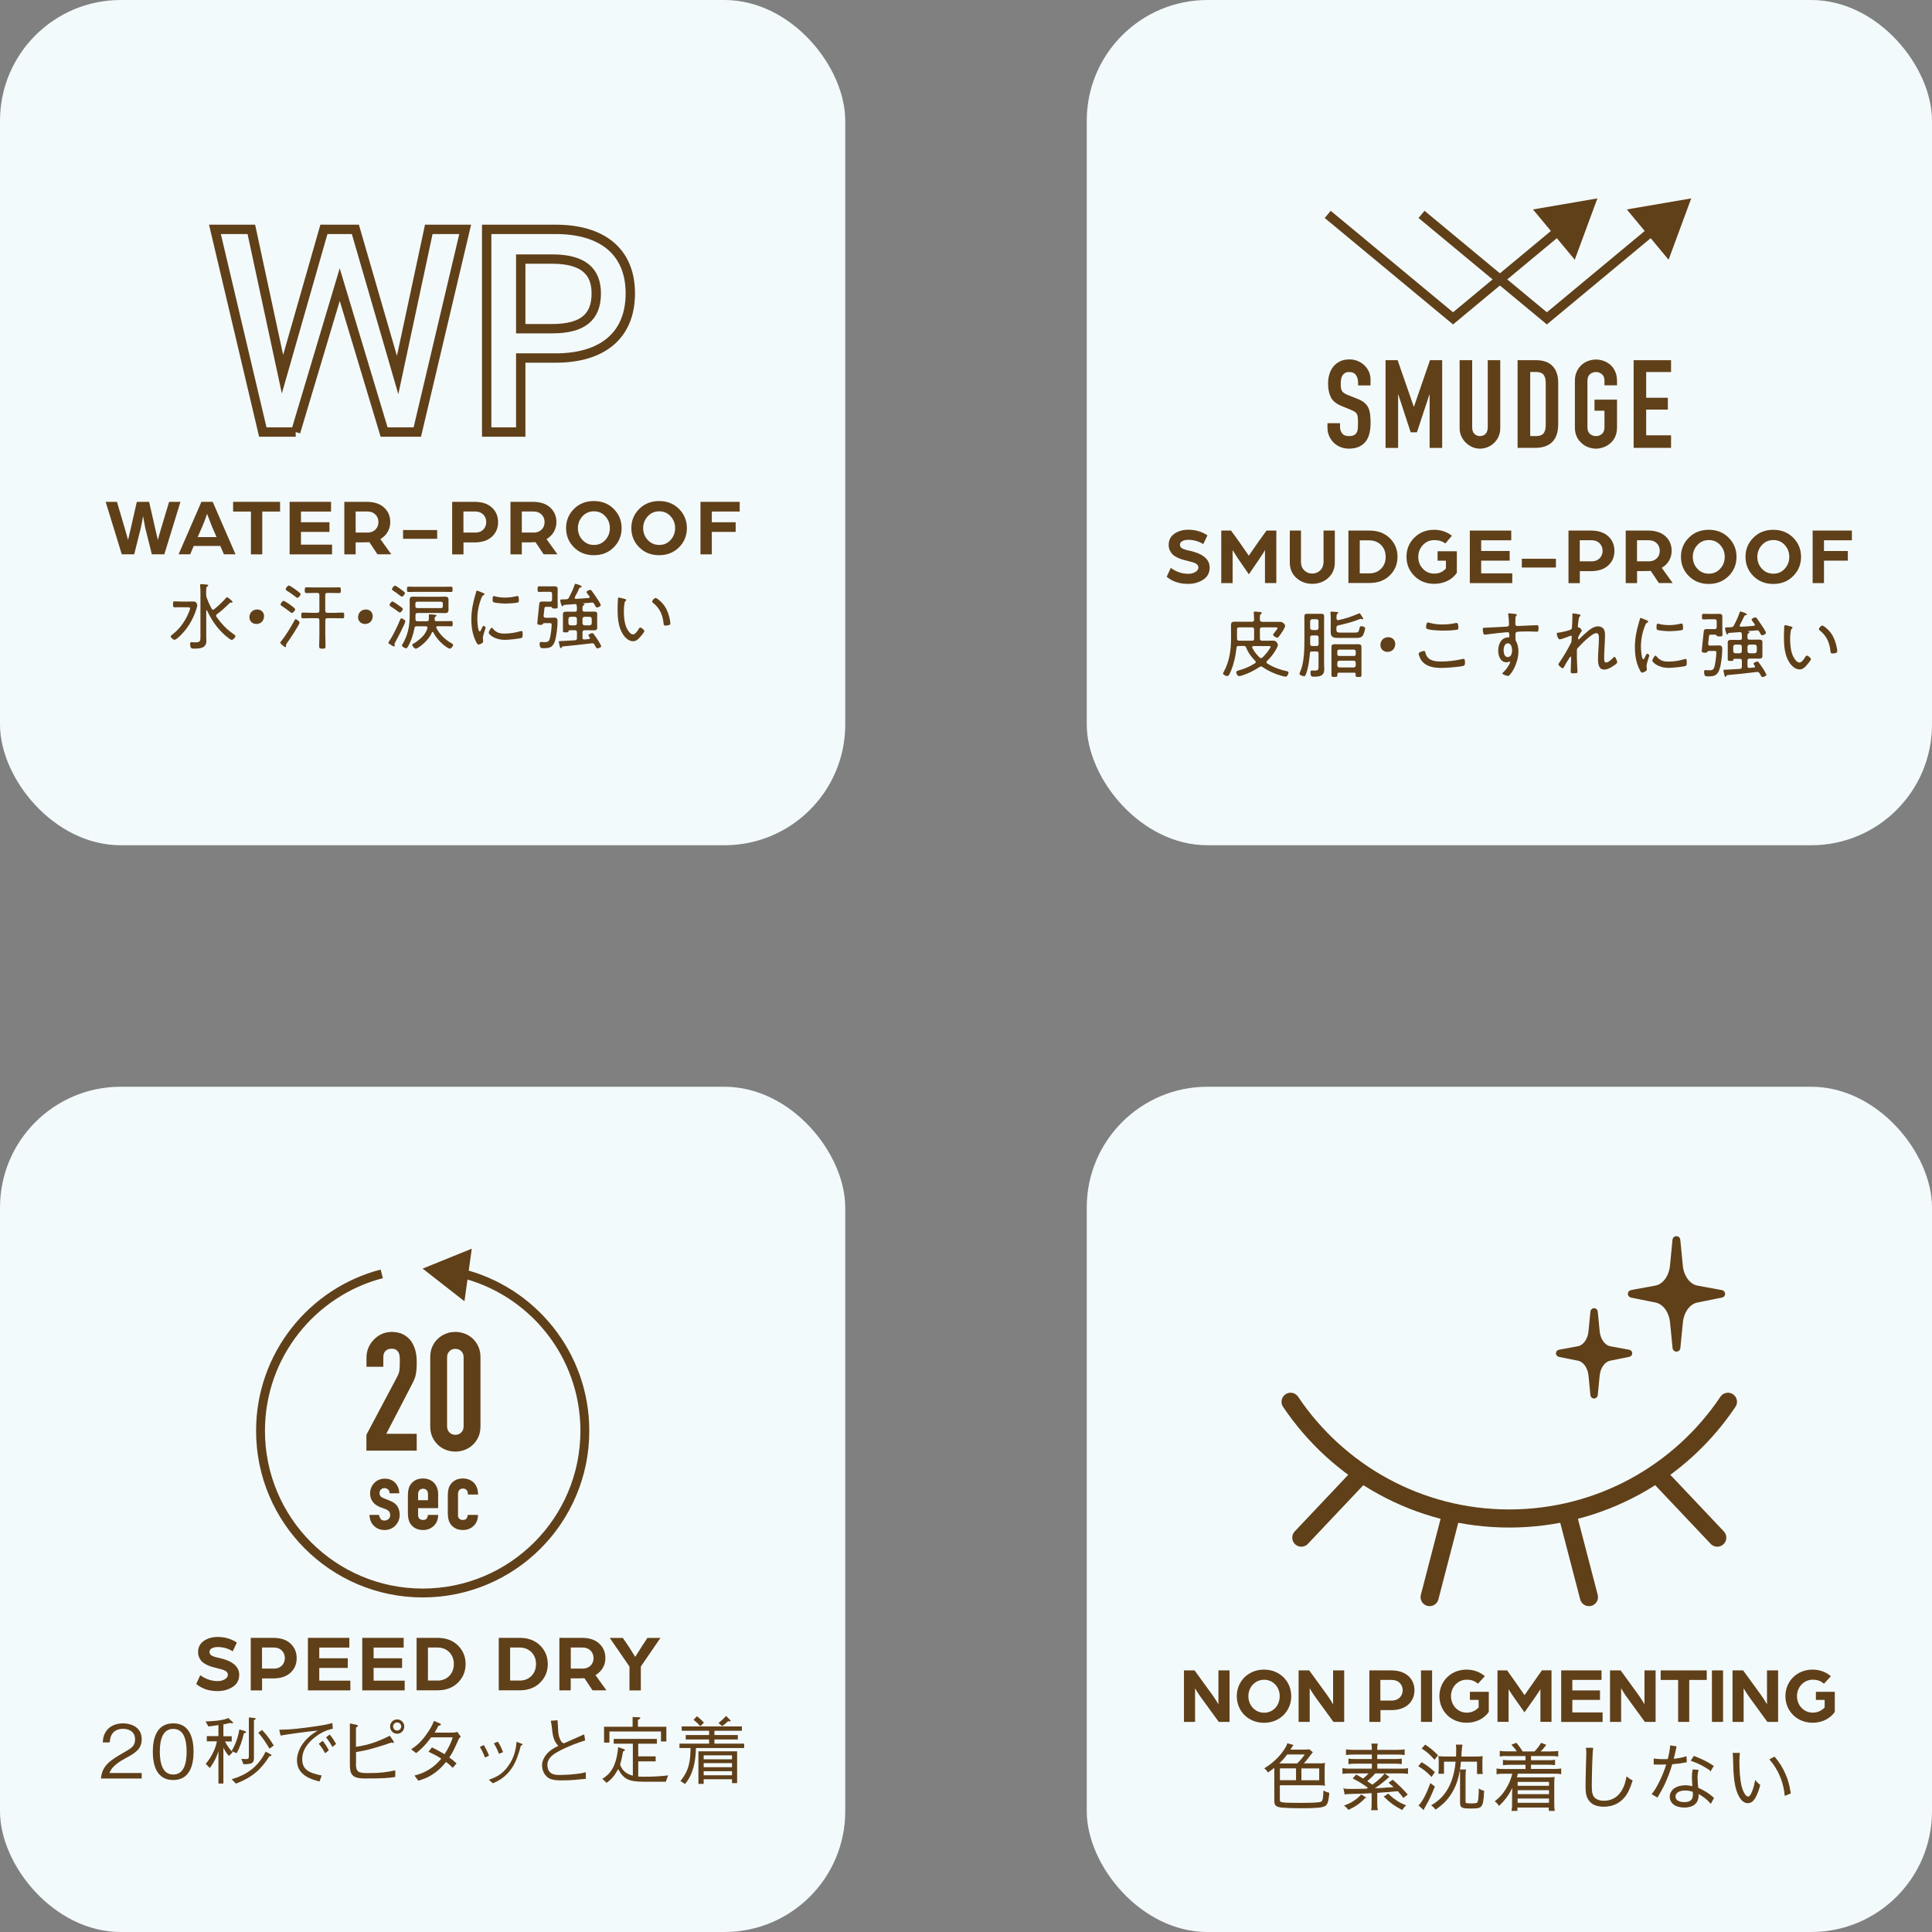 <?xml version="1.0" encoding="UTF-8"?><svg id="_レイヤー_2" xmlns="http://www.w3.org/2000/svg" viewBox="0 0 320 320"><rect x="0" y="0" width="320" height="320" fill="#808080" stroke="none"/><defs><style>.cls-1,.cls-2,.cls-3{fill:#604019;}.cls-1,.cls-4,.cls-5,.cls-6,.cls-3{stroke:#604019;}.cls-1,.cls-5,.cls-6,.cls-3{stroke-miterlimit:10;}.cls-7{fill:#f3fafc;}.cls-4{stroke-linecap:round;stroke-linejoin:round;stroke-width:3px;}.cls-4,.cls-5,.cls-6{fill:none;}.cls-5{stroke-width:1.47px;}.cls-6{stroke-width:1.55px;}.cls-3{stroke-width:.15px;}</style></defs><g id="_レイヤー_2-2"><rect class="cls-7" width="140" height="140" rx="20" ry="20"/><path class="cls-2" d="M17.48,83.12h1.89l1.38,4.67.46,1.64.39-1.64,1.06-4.67h2.04l1.06,4.67.39,1.64c.14-.55.29-1.1.46-1.65l1.4-4.66h1.88l-2.67,8.69h-2.07l-1.09-4.36-.37-1.97c-.11.75-.24,1.41-.37,1.97l-1.09,4.36h-2.06l-2.67-8.69Z"/><path class="cls-2" d="M33.37,83.12h1.86l3.78,8.69h-1.92l-.6-1.38h-4.4l-.59,1.38h-1.92l3.78-8.69ZM35.87,88.96l-.7-1.6-.87-2.25c-.3.9-.59,1.65-.86,2.25l-.7,1.6h3.13Z"/><path class="cls-2" d="M41.56,84.73h-2.95v-1.61h7.78v1.61h-2.95v7.09h-1.88v-7.09Z"/><path class="cls-2" d="M47.97,83.12h6.86v1.61h-4.98v1.77h4.72v1.6h-4.72v2.11h5.15v1.61h-7.03v-8.69Z"/><path class="cls-2" d="M57.03,83.12h3.72c1.23,0,2.19.32,2.87.95.68.63,1.02,1.43,1.02,2.41,0,.59-.15,1.13-.43,1.62-.29.49-.69.89-1.21,1.19l1.81,2.52h-2.29l-1.34-2.01c-.3.02-.72.03-1.26.03h-1.01v1.99h-1.88v-8.69ZM60.83,88.22c.57,0,1.01-.17,1.35-.5s.5-.75.5-1.25-.17-.92-.5-1.25c-.33-.33-.78-.5-1.34-.5h-1.93v3.49h1.92Z"/><path class="cls-2" d="M66.76,87.79h5.65v1.45h-5.65v-1.45Z"/><path class="cls-2" d="M74.89,83.12h3.72c1.23,0,2.19.32,2.87.95.68.63,1.02,1.43,1.02,2.41s-.34,1.78-1.02,2.41c-.68.63-1.64.95-2.88.95h-1.83v1.99h-1.88v-8.69ZM78.7,88.22c.57,0,1.01-.17,1.34-.5.33-.33.5-.75.5-1.25s-.17-.92-.5-1.25c-.33-.33-.77-.5-1.33-.5h-1.95v3.49h1.93Z"/><path class="cls-2" d="M84.55,83.12h3.72c1.23,0,2.19.32,2.87.95.68.63,1.02,1.43,1.02,2.41,0,.59-.15,1.13-.43,1.62-.29.49-.69.89-1.21,1.19l1.81,2.52h-2.29l-1.34-2.01c-.3.02-.72.03-1.26.03h-1.01v1.99h-1.88v-8.69ZM88.35,88.22c.57,0,1.01-.17,1.35-.5s.5-.75.5-1.25-.17-.92-.5-1.25c-.33-.33-.78-.5-1.34-.5h-1.93v3.49h1.92Z"/><path class="cls-2" d="M95.07,84.29c.87-.87,1.97-1.3,3.29-1.3s2.42.43,3.29,1.3,1.31,1.93,1.31,3.18-.44,2.33-1.31,3.19c-.87.87-1.97,1.3-3.29,1.3s-2.42-.43-3.29-1.3c-.87-.87-1.31-1.93-1.31-3.19s.44-2.31,1.31-3.18ZM96.48,89.44c.51.55,1.14.82,1.9.82s1.38-.27,1.88-.82c.5-.55.75-1.2.75-1.97s-.25-1.41-.75-1.96c-.5-.55-1.13-.82-1.88-.82s-1.39.27-1.9.82c-.5.55-.76,1.2-.76,1.96s.25,1.43.76,1.97Z"/><path class="cls-2" d="M105.88,84.29c.87-.87,1.97-1.3,3.29-1.3s2.42.43,3.29,1.3,1.31,1.93,1.31,3.18-.44,2.33-1.31,3.19-1.97,1.3-3.29,1.3-2.42-.43-3.29-1.3c-.87-.87-1.31-1.93-1.31-3.19s.44-2.31,1.31-3.18ZM107.29,89.44c.51.55,1.14.82,1.9.82s1.38-.27,1.88-.82c.5-.55.75-1.2.75-1.97s-.25-1.41-.75-1.96c-.5-.55-1.13-.82-1.88-.82s-1.39.27-1.9.82c-.5.55-.76,1.2-.76,1.96s.25,1.43.76,1.97Z"/><path class="cls-2" d="M116.03,83.12h6.49v1.61h-4.62v1.77h3.95v1.6h-3.95v3.72h-1.88v-8.69Z"/><path class="cls-6" d="M48.98,71.56h-5.45l-7.93-33.57h6.03l5.16,23.99,6.86-23.99h5.21l7,24.13,5.16-24.13h6.03l-7.93,33.57h-5.5l-7.35-24.42-7.3,24.42Z"/><path class="cls-6" d="M86.25,59.3v12.26h-5.64v-33.57h11.43c7.73,0,12.36,3.7,12.36,10.61s-4.57,10.7-12.36,10.7h-5.79ZM91.46,54.44c5.16,0,7.3-1.99,7.3-5.84,0-3.65-2.14-5.69-7.3-5.69h-5.21v11.53h5.21Z"/><path class="cls-2" d="M30.17,100.57c-.41,0-.83.02-1.25.02-.25,0-.26-.13-.26-.49s.01-.5.26-.5c.42,0,.84.04,1.25.04h.88c.35,0,.7-.01,1.04-.01.42,0,.58.42.58.61,0,.16-.07.41-.12.55-.38,1.25-.97,2.42-1.76,3.45-.28.37-1.45,1.73-1.9,1.73-.2,0-.61-.34-.61-.55,0-.14.22-.29.37-.41.96-.73,1.73-1.76,2.28-2.83.12-.23.56-1.18.56-1.4,0-.18-.18-.2-.37-.2h-.95ZM35.26,101c.08,0,.12-.02.19-.07.6-.48,1.5-1.31,1.99-1.9.04-.05.1-.12.16-.12.11,0,.92.62.92.78,0,.07-.06.13-.14.13-.04,0-.13-.02-.18-.02-.06,0-.11.04-.14.07-.7.67-1.34,1.3-2.13,1.86-.07.07-.14.14-.14.25,0,.07.04.12.07.19.22.31.47.64.71.92.76.89,1.21,1.29,2.15,1.97.1.06.28.17.28.29,0,.18-.37.64-.62.64-.2,0-.92-.6-1.1-.76-1.31-1.14-2.25-2.55-2.99-4.11-.01-.04-.04-.05-.07-.05-.05,0-.06.04-.06.08v4.09c0,.31.02.62.02.94,0,1.2-1.13,1.25-2.05,1.25-.32,0-.64.04-.64-.79,0-.17.05-.28.23-.28.16,0,.41.04.65.04.85,0,.83-.29.83-1.08v-7.32c0-.32-.02-.62-.05-.94,0-.04-.01-.11-.01-.14,0-.14.08-.17.2-.17.16,0,.8.06.97.08.07.01.18.04.18.13,0,.08-.06.11-.17.19-.16.11-.17.28-.17.8v.48c0,.23,0,.34.08.56.29.78.43,1.08.83,1.83.05.07.11.16.22.16Z"/><path class="cls-2" d="M43.73,102.08c0,.68-.47,1.27-1.27,1.27-.65,0-1.15-.46-1.15-1.1,0-.68.46-1.3,1.3-1.3.62,0,1.13.44,1.13,1.13Z"/><path class="cls-2" d="M47.51,106.55c-.05.08-.14.2-.14.31,0,.05.01.11.01.18s-.04.16-.13.16-.84-.61-.84-.76c0-.05.06-.12.1-.17.78-.94,1.71-2.47,2.29-3.55.04-.07.07-.16.17-.16.16,0,.65.37.65.56,0,.34-1.79,2.99-2.1,3.42ZM47.51,99.79c.29.19.59.4.85.6.22.17.53.41.53.54,0,.16-.34.59-.54.59-.12,0-.22-.1-.34-.19-.4-.31-.92-.7-1.34-.97-.08-.05-.2-.11-.2-.22,0-.19.32-.62.5-.62.08,0,.3.12.54.28ZM49.24,99.01c-.11,0-.23-.12-.32-.19-.42-.34-.92-.67-1.38-.97-.08-.05-.22-.13-.22-.25,0-.18.32-.62.53-.62.16,0,.9.53,1.07.65.17.12.88.6.88.78,0,.13-.31.61-.55.61ZM53.88,101.16c0,.23.1.34.34.34h1.15c.46,0,.9-.04,1.36-.04.28,0,.28.14.28.48s0,.47-.28.47c-.46,0-.9-.02-1.36-.02h-1.15c-.24,0-.34.1-.34.34v2.52c0,.59.04,1.16.04,1.75,0,.4-.1.44-.53.44s-.53-.05-.53-.44c0-.59.04-1.16.04-1.75v-2.52c0-.24-.1-.34-.34-.34h-1.02c-.46,0-.91.02-1.37.02-.26,0-.26-.14-.26-.47s0-.48.26-.48c.46,0,.91.04,1.37.04h1.02c.24,0,.34-.11.34-.34v-2.61c0-.24-.1-.34-.34-.34h-.43c-.46,0-.91.02-1.37.02-.28,0-.28-.14-.28-.47s0-.48.28-.48c.46,0,.91.02,1.37.02h2.69c.46,0,.91-.02,1.37-.02.26,0,.26.13.26.48s0,.47-.28.47c-.46,0-.9-.02-1.36-.02h-.6c-.24,0-.34.1-.34.34v2.61Z"/><path class="cls-2" d="M61.73,102.08c0,.68-.47,1.27-1.27,1.27-.65,0-1.15-.46-1.15-1.1,0-.68.46-1.3,1.3-1.3.62,0,1.13.44,1.13,1.13Z"/><path class="cls-2" d="M65.46,106.38c-.05.08-.12.22-.12.31,0,.07.04.17.04.25s-.05.14-.13.14c-.11,0-.55-.3-.66-.37-.1-.05-.26-.14-.26-.26,0-.08.13-.25.19-.34.59-.86,1.34-2.45,1.74-3.43.07-.18.1-.26.23-.26.11,0,.65.26.65.49,0,.32-1.42,3.01-1.67,3.47ZM66.24,101.45c-.12,0-.26-.13-.36-.2-.37-.29-.76-.54-1.14-.79-.14-.1-.22-.14-.22-.26,0-.17.3-.58.48-.58.13,0,.6.34.73.43.08.06.17.12.26.18.36.24.73.49.73.65,0,.14-.3.58-.49.58ZM66.57,98.83c-.07,0-.24-.12-.47-.3-.2-.16-.6-.46-.82-.59-.25-.16-.36-.24-.36-.34,0-.17.31-.6.5-.6.16,0,.88.53,1.1.7.29.2.55.4.55.53,0,.18-.32.6-.52.6ZM70.79,103.95c0-.17-.12-.22-.26-.22h-1.5c-.24,0-.34.07-.38.31-.17.97-.54,2.09-1.02,2.94-.13.23-.22.4-.36.4-.2,0-.7-.28-.7-.47,0-.06.06-.16.1-.22.37-.59.73-1.48.9-2.16.23-.89.29-1.82.29-2.73v-1.5c0-.31-.01-.62-.01-.94,0-.46.23-.54.64-.54.29,0,.59.02.88.02h3.41c.29,0,.58-.02.86-.02.41,0,.65.08.65.54,0,.22-.01.44-.01.67v.31c0,.22.01.43.01.65,0,.47-.22.56-.65.56-.29,0-.58-.02-.86-.02h-3.62c-.23,0-.34.1-.34.34v.71c0,.23.1.32.31.32h1.55c.23,0,.32-.08.35-.31v-.59c0-.18.01-.25.17-.25s.65.05.82.07c.08.01.28.02.28.14,0,.08-.11.14-.17.18-.1.05-.11.1-.13.19,0,.08,0,.17-.01.25.01.23.1.31.31.31h1.07c.46,0,.9-.02,1.36-.02.24,0,.25.1.25.43s-.01.44-.25.44c-.46,0-.9-.02-1.36-.02h-.88c-.12,0-.23.04-.23.18,0,.04.01.07.02.11.54,1.09,1.49,1.96,2.53,2.55.13.08.24.13.24.26,0,.2-.32.62-.55.62-.28,0-1.92-1.07-2.72-2.69-.02-.05-.07-.08-.13-.08s-.1.05-.12.1c-.54,1.36-2.29,2.67-2.67,2.67-.19,0-.58-.43-.58-.64,0-.08.08-.13.14-.17.28-.14.52-.3.76-.49.78-.61,1.33-1.16,1.63-2.13.01-.02.01-.06.01-.08ZM68.95,98.03c-.42,0-.85.02-1.28.02-.25,0-.26-.11-.26-.44s.01-.44.26-.44c.43,0,.86.02,1.28.02h4.46c.43,0,.86-.02,1.3-.02.25,0,.25.13.25.44s0,.44-.25.44c-.43,0-.86-.02-1.3-.02h-4.46ZM68.8,100.43c0,.17.12.29.3.29h3.96c.17,0,.29-.12.29-.29v-.48c0-.17-.12-.29-.29-.29h-3.96c-.18,0-.3.12-.3.29v.48Z"/><path class="cls-2" d="M80.08,98.24c.07.04.17.08.17.18,0,.07-.06.1-.17.16-.19.1-.24.22-.36.52-.44,1.09-.66,2.29-.66,3.47,0,.28.08,2.02.4,2.02.1,0,.17-.14.28-.4.02-.06.06-.12.08-.18.11-.23.18-.34.28-.34s.34.17.34.28c0,.12-.46,1.26-.46,1.75,0,.1.02.31.04.41.01.05.01.12.01.16,0,.23-.58.49-.77.49-.2,0-.37-.38-.47-.59-.55-1.12-.72-2.37-.72-3.61,0-1.34.25-2.65.63-3.95.06-.18.12-.37.16-.56.01-.1.05-.23.16-.23.07,0,.62.24.91.36.07.04.13.06.16.07ZM81.61,104.09c.54.66,1.08.85,1.91.85,1.04,0,1.89-.17,2.63-.38.07-.02.18-.05.24-.05.16,0,.18.18.18.64,0,.13,0,.41-.12.48-.34.18-2.34.35-2.79.35-1.96,0-2.72-1.03-2.72-1.18s.32-.83.53-.83c.07,0,.12.07.16.12ZM82.08,98.8c.49.12,1.08.18,1.58.18.59,0,1.27-.08,1.83-.23.06-.01.16-.04.22-.04.24,0,.23.53.23.7,0,.2,0,.31-.11.36-.28.12-1.73.2-2.09.2s-1.75-.08-2.03-.24c-.13-.07-.12-.28-.12-.41,0-.35.02-.59.22-.59.07,0,.19.04.26.06Z"/><path class="cls-2" d="M90.36,102.32h.84c.22,0,.42-.02.62-.02.42,0,.53.22.53.6,0,.89-.17,2.54-.47,3.37-.34.94-.85,1.09-1.79,1.09-.37,0-.71.07-.71-.74,0-.16.02-.29.2-.29.06,0,.13,0,.18.01.1.01.42.02.5.02.31,0,.6-.06.73-.37.22-.55.38-1.94.38-2.55,0-.25-.17-.23-.43-.23h-.79c-.16,0-.22.1-.31.22-.06.07-.18.07-.29.07-.18,0-.56,0-.56-.26,0-.06.07-.73.08-.85.04-.29.24-2.4.26-2.47.07-.28.29-.29.54-.29.19,0,.38.01.58.01h.65c.24,0,.34-.1.34-.34v-.94c0-.23-.1-.34-.34-.34h-1.03c-.25,0-.52.02-.77.02s-.26-.1-.26-.46.01-.47.26-.47.5.01.77.01h1.06c.22,0,.43-.01.65-.01.37,0,.59.07.59.48,0,.28-.01.55-.01.83v1.2c0,.3.02.61.02.91,0,.26-.16.26-.48.26-.17,0-.35.01-.43-.08-.07-.1-.13-.2-.25-.2h-.7c-.34,0-.32.1-.36.36-.02.17-.1.89-.12,1.12,0,.23.08.32.31.32ZM97.67,98.87c0-.08-.11-.19-.16-.25-.14-.19-.36-.47-.36-.56,0-.18.44-.36.62-.36.12,0,.18.07.24.16.14.17.62.89.77,1.1.14.2.72,1.07.72,1.26,0,.2-.43.4-.6.4s-.25-.14-.38-.41c-.04-.06-.07-.12-.11-.19-.08-.13-.17-.22-.34-.22-.02,0-.05,0-.07.01-.48.04-.96.08-1.45.12-.01,0-.04.01-.04.02s.02.02.04.02c.1.01.25.01.25.14,0,.08-.08.12-.18.18-.14.1-.16.22-.14.71,0,.23.11.31.34.31h.6c.31,0,.62-.01.94-.01s.56.05.56.42c0,.17-.01.34-.01.5v1.28c0,.17.01.32.01.49,0,.34-.22.41-.52.41-.32,0-.65-.01-.98-.01h-.6c-.24,0-.34.11-.34.34v.89c0,.18.07.3.26.3h.04l.77-.07c.08-.01.16-.06.16-.16,0-.04-.01-.07-.04-.11-.12-.19-.2-.28-.2-.36,0-.17.47-.36.62-.36.11,0,.18.07.24.16.23.29.42.6.64.9.1.12.61,1.01.61,1.1,0,.22-.49.37-.64.37-.16,0-.2-.12-.32-.34-.04-.07-.1-.17-.16-.28-.1-.14-.19-.23-.37-.23-.02,0-.06,0-.08.01-1.61.2-3.21.37-4.82.52-.08.02-.1.07-.16.17-.02.06-.06.11-.13.11-.12,0-.16-.14-.18-.25-.02-.12-.17-.72-.17-.79,0-.13.11-.13.31-.13.08,0,.19-.01.31-.01.68-.04,1.38-.07,2.08-.12.24-.05.31-.13.31-.36v-.96c0-.23-.1-.34-.32-.34h-.61c-.42,0-.47.01-.47.16,0,.19-.1.19-.46.19s-.46,0-.46-.26v-2.73c0-.38.18-.44.72-.44.2,0,.46.01.77.01h.5c.24,0,.32-.1.32-.32s.01-.46-.02-.68c-.02-.2-.13-.28-.34-.26-.59.05-1.16.08-1.75.13-.08.01-.12.06-.17.14-.04.06-.07.1-.13.1-.07,0-.12-.1-.22-.41-.06-.19-.13-.53-.13-.6,0-.14.13-.14.61-.14.12,0,.25-.01.37-.02.24-.01.35-.06.46-.28.36-.68.7-1.38.94-2.11.02-.07.06-.18.16-.18.01,0,1.02.26,1.02.48,0,.11-.11.11-.26.14-.05.01-.08.04-.12.08-.19.42-.54,1.13-.76,1.52-.01.04-.02.07-.02.11,0,.17.17.17.19.17.7-.05,1.4-.08,2.11-.14.08-.01.18-.06.18-.17ZM94.49,102.16c-.2.02-.31.12-.34.34v.74c.02.2.13.31.34.34h.74c.2-.02.32-.13.32-.34v-.74c0-.22-.12-.31-.32-.34h-.74ZM96.48,103.24c.02.2.12.31.34.34h.85c.2-.02.31-.13.34-.34v-.74c-.02-.22-.13-.31-.34-.34h-.85c-.22.02-.31.12-.34.34v.74Z"/><path class="cls-2" d="M103.49,99.21c.08.02.23.06.23.17,0,.07-.05.12-.12.17-.14.12-.16.29-.19.5-.06.38-.08.78-.08,1.16,0,.88.08,1.91.42,2.71.17.4.62,1.16,1.1,1.16.35,0,.74-.56.9-.84.06-.11.16-.3.3-.3.2,0,.67.4.67.58,0,.23-.67.97-.85,1.16-.29.3-.56.53-1.01.53-.72,0-1.31-.58-1.68-1.15-.77-1.16-.89-2.77-.89-4.14,0-.38.04-1.38.06-1.77,0-.11.05-.17.16-.17.14,0,.82.18.98.23ZM108.58,99.04c.24,0,1.08.7,1.55,1.42.46.72.73,1.56.86,2.4.02.1.04.28.04.37,0,.14-.04.23-.18.28-.14.06-.41.11-.58.11-.35,0-.34-.16-.36-.38-.16-1.43-.64-2.53-1.79-3.42-.06-.05-.1-.1-.1-.18,0-.2.36-.59.55-.59Z"/><rect class="cls-7" x="180" width="140" height="140" rx="20" ry="20"/><path class="cls-2" d="M193.94,94.08c.9.64,1.85.96,2.87.96.46,0,.85-.1,1.18-.3.33-.2.5-.45.5-.74s-.14-.5-.42-.66c-.28-.15-.68-.28-1.19-.39-.37-.09-.7-.17-.97-.25-.27-.08-.57-.19-.88-.34-.31-.15-.57-.31-.76-.49-.2-.18-.36-.41-.5-.68s-.2-.59-.2-.94c0-.8.32-1.41.95-1.85.63-.44,1.4-.66,2.29-.66,1.19,0,2.25.31,3.18.93l-.69,1.45c-.77-.47-1.6-.71-2.5-.71-.32,0-.63.06-.92.19-.29.13-.44.34-.44.64,0,.26.13.46.39.6s.67.27,1.22.38c2.21.49,3.31,1.42,3.31,2.78,0,.88-.36,1.55-1.07,2.01s-1.55.7-2.52.7c-1.4,0-2.58-.39-3.53-1.18l.67-1.45Z"/><path class="cls-2" d="M202.28,87.88h1.62l1.33,1.84,1.61,2.32,1.6-2.31,1.33-1.85h1.63v8.69h-1.88v-5.47c-.14.29-.42.73-.83,1.33l-1.84,2.7-1.87-2.72-.82-1.29v5.46h-1.88v-8.69Z"/><path class="cls-2" d="M214.71,95.72c-.72-.66-1.08-1.51-1.08-2.57v-5.27h1.85v5.19c0,.56.18,1.03.54,1.39.36.36.81.54,1.33.54s.97-.18,1.33-.54.54-.83.54-1.39v-5.19h1.87v5.27c0,1.05-.36,1.9-1.08,2.56-.72.66-1.61.99-2.65.99s-1.93-.33-2.65-.99Z"/><path class="cls-2" d="M223.34,87.88h3.47c1.4,0,2.52.42,3.38,1.25.85.84,1.28,1.87,1.28,3.09s-.43,2.26-1.28,3.09c-.86.84-1.98,1.25-3.38,1.25h-3.47v-8.69ZM226.76,94.97c.82,0,1.49-.26,1.99-.77.51-.51.76-1.17.76-1.96s-.25-1.45-.76-1.97c-.5-.51-1.17-.77-1.99-.77h-1.54v5.47h1.54Z"/><path class="cls-2" d="M234.26,89.05c.87-.87,1.97-1.3,3.29-1.3,1.1,0,2.08.33,2.94.98l-1.1,1.29c-.49-.38-1.1-.56-1.82-.56-.76,0-1.39.27-1.9.82-.5.55-.76,1.2-.76,1.96s.25,1.42.76,1.96c.51.54,1.14.81,1.9.81s1.41-.28,1.92-.85v-1.29h-1.38v-1.56h3.19v3.57c-.39.57-.91,1.02-1.57,1.34-.66.32-1.38.48-2.17.48-1.32,0-2.42-.43-3.29-1.3-.87-.86-1.31-1.93-1.31-3.19s.44-2.31,1.31-3.18Z"/><path class="cls-2" d="M243.45,87.88h6.86v1.61h-4.98v1.77h4.72v1.6h-4.72v2.11h5.15v1.61h-7.03v-8.69Z"/><path class="cls-2" d="M252.06,92.55h5.65v1.45h-5.65v-1.45Z"/><path class="cls-2" d="M269.27,87.88h3.72c1.23,0,2.19.32,2.87.95.68.63,1.02,1.43,1.02,2.41,0,.59-.15,1.13-.43,1.62-.29.49-.69.89-1.21,1.19l1.81,2.52h-2.29l-1.34-2.01c-.3.02-.72.03-1.26.03h-1.01v1.99h-1.88v-8.69ZM273.06,92.98c.57,0,1.01-.17,1.35-.5s.5-.75.5-1.25-.17-.92-.5-1.25c-.33-.33-.78-.5-1.34-.5h-1.93v3.49h1.92Z"/><path class="cls-2" d="M279.73,89.05c.87-.87,1.97-1.3,3.29-1.3s2.42.43,3.29,1.3c.87.87,1.31,1.93,1.31,3.18s-.44,2.33-1.31,3.19-1.97,1.3-3.29,1.3-2.42-.43-3.29-1.3c-.87-.87-1.31-1.93-1.31-3.19s.44-2.31,1.31-3.18ZM281.14,94.2c.51.55,1.14.82,1.9.82s1.38-.27,1.88-.82c.5-.55.75-1.2.75-1.97s-.25-1.41-.75-1.96c-.5-.55-1.13-.82-1.88-.82s-1.39.27-1.9.82c-.5.55-.76,1.2-.76,1.96s.25,1.43.76,1.97Z"/><path class="cls-2" d="M290.42,89.05c.87-.87,1.97-1.3,3.29-1.3s2.42.43,3.29,1.3c.87.87,1.31,1.93,1.31,3.18s-.44,2.33-1.31,3.19c-.87.87-1.97,1.3-3.29,1.3s-2.42-.43-3.29-1.3c-.87-.87-1.31-1.93-1.31-3.19s.44-2.31,1.31-3.18ZM291.83,94.2c.51.55,1.14.82,1.9.82s1.38-.27,1.88-.82c.5-.55.75-1.2.75-1.97s-.25-1.41-.75-1.96c-.5-.55-1.13-.82-1.88-.82s-1.39.27-1.9.82c-.5.55-.76,1.2-.76,1.96s.25,1.43.76,1.97Z"/><path class="cls-2" d="M300.24,87.88h6.49v1.61h-4.62v1.77h3.95v1.6h-3.95v3.72h-1.88v-8.69Z"/><path class="cls-2" d="M259.79,87.88h3.72c1.23,0,2.19.32,2.87.95.68.63,1.02,1.43,1.02,2.41s-.34,1.78-1.02,2.41c-.68.63-1.64.95-2.88.95h-1.83v1.99h-1.88v-8.69ZM263.6,92.98c.57,0,1.01-.17,1.34-.5.33-.33.5-.75.5-1.25s-.17-.92-.5-1.25c-.33-.33-.77-.5-1.33-.5h-1.95v3.49h1.93Z"/><path class="cls-2" d="M227.02,63.84h-2.08v-.47c0-.48-.11-.89-.34-1.23s-.6-.52-1.13-.52c-.29,0-.52.05-.69.16-.18.11-.32.24-.43.41-.11.18-.18.38-.22.6-.04.23-.06.46-.06.7,0,.29,0,.52.03.71.02.19.07.36.15.51.08.15.2.28.36.39.16.11.37.22.64.33l1.59.63c.46.18.84.38,1.12.62s.51.51.67.83c.15.33.25.7.3,1.11.05.41.08.89.08,1.42,0,.61-.06,1.18-.18,1.7-.12.52-.32.97-.59,1.34-.29.38-.66.68-1.12.9-.46.22-1.03.33-1.7.33-.5,0-.97-.09-1.41-.27s-.81-.42-1.12-.73-.56-.68-.74-1.09c-.18-.41-.28-.87-.28-1.36v-.77h2.08v.65c0,.38.11.72.34,1.03.22.31.6.46,1.13.46.36,0,.63-.05.83-.15.2-.1.35-.25.46-.44.11-.19.17-.42.19-.68.02-.27.03-.56.03-.89,0-.38-.01-.69-.04-.94-.03-.24-.08-.44-.17-.59-.1-.15-.22-.27-.38-.37-.16-.09-.36-.2-.62-.3l-1.49-.61c-.9-.37-1.5-.85-1.8-1.46-.31-.61-.46-1.36-.46-2.28,0-.54.07-1.06.22-1.55.15-.49.37-.91.67-1.27.29-.35.65-.63,1.09-.85s.97-.32,1.58-.32c.52,0,.99.1,1.42.29s.8.44,1.11.76c.62.65.94,1.4.94,2.24v1.02Z"/><path class="cls-2" d="M229.49,74.19v-14.53h2l2.67,7.69h.04l2.65-7.69h2.02v14.53h-2.08v-8.83h-.04l-2.06,6.24h-1.04l-2.04-6.24h-.04v8.83h-2.08Z"/><path class="cls-2" d="M248.49,59.66v11.26c0,.48-.08.91-.25,1.32-.17.4-.41.76-.72,1.07s-.67.56-1.08.73c-.41.18-.84.27-1.3.27s-.9-.09-1.3-.27c-.4-.18-.76-.42-1.07-.73-.31-.31-.56-.67-.74-1.07s-.27-.84-.27-1.32v-11.26h2.08v11.06c0,.52.12.9.37,1.14.25.24.55.37.92.37s.67-.12.92-.37c.24-.24.37-.63.37-1.14v-11.06h2.08Z"/><path class="cls-2" d="M251.36,74.19v-14.53h3.08c1.19,0,2.1.33,2.72.98.62.65.93,1.58.93,2.77v6.79c0,1.36-.33,2.36-.99,3.01-.66.65-1.61.97-2.84.97h-2.9ZM253.45,61.62v10.61h.96c.58,0,1-.15,1.24-.44.24-.29.37-.75.37-1.38v-7c0-.57-.11-1.01-.35-1.33-.23-.31-.65-.47-1.26-.47h-.96Z"/><path class="cls-2" d="M260.85,63.09c0-.58.1-1.1.31-1.55s.48-.82.82-1.12c.32-.29.7-.5,1.11-.65s.83-.22,1.26-.22.84.07,1.25.22c.42.15.79.37,1.13.65.33.3.59.67.8,1.12.2.45.3.97.3,1.55v.73h-2.08v-.73c0-.5-.14-.87-.42-1.11-.28-.24-.61-.36-.99-.36s-.71.12-.99.36c-.28.24-.42.61-.42,1.11v7.67c0,.5.14.87.42,1.11.28.24.61.36.99.36s.71-.12.99-.36c.28-.24.42-.61.42-1.11v-2.73h-1.65v-1.84h3.73v4.57c0,.61-.1,1.14-.3,1.57-.2.44-.47.8-.8,1.08-.34.3-.72.52-1.13.67-.41.15-.83.23-1.25.23s-.84-.08-1.26-.23-.79-.37-1.11-.67c-.34-.29-.61-.65-.82-1.08-.2-.43-.31-.96-.31-1.57v-7.67Z"/><path class="cls-2" d="M270.58,74.19v-14.53h6.2v1.96h-4.12v4.26h3.59v1.96h-3.59v4.26h4.12v2.08h-6.2Z"/><polyline class="cls-6" points="235.45 35.51 256.21 52.73 274.13 37.84"/><polygon class="cls-2" points="276.37 43.02 280.12 32.86 269.45 34.69 276.37 43.02"/><polyline class="cls-6" points="219.91 35.51 240.67 52.73 258.59 37.84"/><polygon class="cls-2" points="260.83 43.02 264.58 32.86 253.91 34.69 260.83 43.02"/><path class="cls-2" d="M209.01,103h2c.33,0,.66-.01.99-.01.55,0,.86.5.86.67,0,.34-.73,1.37-.96,1.68-.1.12-.19.28-.36.28-.19,0-.67-.28-.67-.49,0-.07.03-.11.07-.16.11-.14.66-.81.66-.95,0-.1-.12-.11-.3-.11h-2.28c-.23,0-.34.1-.34.34v1.53c0,.23.11.32.34.34h.9c.33,0,.66-.01,1-.01.56,0,.74.6.74.73,0,.19-.17.47-.26.64-.36.69-.97,1.48-1.54,2-.06.06-.1.12-.1.21s.05.15.12.19c1,.64,2.09,1.04,3.26,1.29.15.04.28.06.28.24,0,.13-.18.67-.49.67-.1,0-.44-.09-.55-.11-1.19-.32-2.25-.8-3.27-1.5-.07-.05-.14-.08-.24-.08s-.17.04-.25.08c-.88.6-1.85,1.07-2.86,1.4-.14.05-.35.12-.51.12-.27,0-.49-.41-.49-.63s.23-.27.63-.39c.86-.24,1.7-.62,2.47-1.11.07-.06.13-.11.13-.21,0-.08-.05-.14-.1-.19-.63-.67-1.13-1.29-1.46-2.16-.09-.23-.18-.31-.43-.31h-.84c-.22,0-.34.09-.36.32-.12,1.28-.43,2.62-.91,3.8-.28.68-.41.87-.61.87s-.71-.22-.71-.42c0-.08.1-.24.15-.33.91-1.7,1.18-3.58,1.18-5.49v-1.07c0-.38-.01-.74-.01-1.12,0-.48.22-.58.67-.58.4,0,.8.01,1.2.01h1.61c.24,0,.34-.1.34-.34,0-.36-.01-.69-.05-1.06,0-.04,0-.08,0-.12,0-.13.08-.16.21-.16.17,0,.55.05.74.06.15.01.38.03.38.17,0,.08-.06.11-.16.18-.16.11-.16.31-.15.92,0,.24.11.34.34.34ZM205.23,103.91c-.24,0-.34.1-.34.34v1.53c0,.23.1.34.34.34h2.15c.24,0,.34-.11.34-.34v-1.53c0-.24-.1-.34-.34-.34h-2.15ZM207.62,107.01c-.06.01-.23.01-.23.19,0,.04.01.07.03.1.34.66.69,1.09,1.21,1.6.07.06.14.11.23.11s.17-.05.24-.11c.51-.5.89-.95,1.26-1.55.04-.06.11-.17.11-.24,0-.08-.12-.1-.33-.1h-2.52Z"/><path class="cls-2" d="M218.39,108.24c0-.24-.1-.34-.33-.34h-.75c-.23,0-.34.08-.35.32-.07.95-.23,2.09-.5,2.99-.18.59-.27.79-.46.79-.22,0-.77-.17-.77-.42,0-.08.1-.28.13-.35.6-1.26.69-3.51.69-4.9v-3.1c0-.35-.01-.72-.01-1.07s.1-.5.46-.5c.23,0,.46.01.69.01h.98c.23,0,.46-.01.69-.01.37,0,.46.15.46.5s-.01.72-.01,1.07v6.67c0,.29.03.57.03.86,0,.39-.03.75-.35,1.02-.35.3-.96.3-1.4.3-.29,0-.53,0-.53-.67,0-.29.06-.35.22-.35.17,0,.33.01.49.01.66,0,.62-.23.62-.9v-1.93ZM218.06,104.35c.21-.02.33-.13.33-.34v-1.11c0-.22-.12-.32-.33-.34h-.72c-.22.02-.32.13-.34.34v1.11c.02.21.12.32.34.34h.72ZM217.01,106.67c0,.23.11.33.33.33h.73c.23,0,.33-.11.33-.34v-1.07c0-.24-.1-.34-.33-.34h-.72c-.24,0-.34.1-.34.34v1.08ZM225.17,101.59c.12,0,.24.23.39.47.06.1.22.31.22.42,0,.06-.05.12-.12.12-.05,0-.08-.03-.12-.05-.05-.01-.11-.05-.15-.05-.05,0-.07.01-.11.02-1.26.5-2.29.77-3.63,1.06-.23.05-.28.17-.3.4v.28c0,.48.19.52.64.52h2.42c.55,0,.63-.07.77-.72.04-.18.04-.34.26-.34.16,0,.67.07.67.34s-.24,1.02-.41,1.24c-.27.34-.67.36-1.07.36h-2.9c-.76,0-1.33-.05-1.33-.97,0-.18.01-.36.01-.53v-1.78c0-.28-.01-.56-.04-.83,0-.03-.01-.08-.01-.12,0-.11.1-.13.18-.13.12,0,.68.05.83.06.1.01.29.01.29.14,0,.07-.06.11-.12.13-.16.1-.17.32-.17.57v.24c0,.16.07.27.24.27h.07c1.44-.32,1.97-.52,3.32-1.07.05-.04.13-.07.19-.07ZM224.54,111.65c0-.17-.07-.23-.24-.23h-2.54c-.16,0-.24.06-.24.22v.19c0,.28-.12.29-.5.29s-.49-.01-.49-.28c0-.29,0-.57,0-.85v-3.01c0-.27,0-.52,0-.78,0-.36.14-.5.51-.5.23,0,.47.01.7.01h2.55c.23,0,.46-.01.7-.01.35,0,.51.12.51.49,0,.27,0,.52,0,.79v3.02c0,.28,0,.57,0,.85s-.12.28-.48.28-.49,0-.49-.27v-.22ZM224.26,108.65c.18,0,.29-.11.29-.29v-.47c0-.17-.11-.29-.29-.29h-2.47c-.17,0-.29.12-.29.29v.47c0,.18.12.29.29.29h2.47ZM221.5,110.21c.03.22.12.31.33.34h2.39c.21-.03.33-.13.33-.34v-.44c0-.22-.12-.32-.33-.34h-2.39c-.21.03-.3.12-.33.34v.44Z"/><path class="cls-2" d="M231.09,106.68c0,.69-.47,1.29-1.28,1.29-.66,0-1.17-.46-1.17-1.12,0-.69.46-1.31,1.32-1.31.63,0,1.14.45,1.14,1.14Z"/><path class="cls-2" d="M236.08,108.02c.07.34.17.62.41.89.5.56,1.41.66,2.11.66,1.24,0,2.49-.15,3.69-.43.04-.01.1-.02.13-.02.18,0,.23.22.23.7,0,.19-.04.39-.24.46-.55.19-2.96.35-3.65.35-1.22,0-2.57-.18-3.34-1.26-.17-.25-.44-.79-.44-1.11,0-.27.83-.45.85-.45.15,0,.19.07.23.21ZM236.81,103.16c.68.21,1.4.27,2.1.27.74,0,1.49-.07,2.21-.24.04,0,.1-.01.15-.01.28,0,.28.58.28.78,0,.29-.07.33-.32.36-.69.1-1.53.13-2.22.13-.55,0-2.32-.06-2.72-.33-.08-.06-.1-.13-.1-.23,0-.08.07-.47.1-.57.04-.11.07-.22.22-.22.09,0,.22.04.3.06Z"/><path class="cls-2" d="M250.25,101.62c.2.03.99.02.99.21,0,.06-.04.1-.07.13-.07.07-.16.17-.17.45-.01.25-.01.61-.01.87v.08c0,.19.13.33.34.33.09,0,1.5-.07,1.74-.08.35-.01,1.18-.06,1.5-.06.22,0,.26.13.26.52,0,.58-.16.56-.28.56-.17,0-.93-.05-1.48-.05-.27,0-1.69.03-1.85.08-.16.05-.21.23-.21.39,0,.92-.02.95.12,1.2.26.45.37,1.15.37,1.66,0,1.95-1.29,4.05-1.75,4.05-.11,0-.91-.23-.91-.42,0-.07.19-.24.26-.3.62-.61,1.03-1.44,1.03-1.59,0-.04-.04-.08-.09-.08-.05,0-.1.03-.13.05-.12.06-.27.08-.39.08-1.01,0-1.37-1.09-1.37-1.93,0-1.01.46-2.16,1.63-2.2.05,0,.22.01.22-.14,0-.57-.05-.72-.28-.72-.34,0-3.18.32-3.62.39-.06.01-.12.01-.17.01-.21,0-.22-.13-.25-.29-.05-.18-.09-.42-.09-.62,0-.21.1-.22.44-.23,1.16-.04,2.3-.12,3.45-.18.25-.01.46-.07.46-.39,0-.39-.06-1.21-.13-1.59-.01-.04-.01-.06-.01-.1,0-.08.06-.13.15-.13.07,0,.27.02.34.04ZM249.05,107.71c0,.44.12,1.12.68,1.12s.72-.63.72-1.08-.14-1.2-.7-1.2-.71.74-.71,1.17Z"/><path class="cls-2" d="M261.63,101.77c.06.03.15.06.15.15,0,.06-.05.12-.1.17-.13.13-.16.16-.22.64-.04.23-.12.85-.12,1.06,0,.13.11.16.23.16.19.01.43.44.43.52,0,.07-.09.15-.16.24l-.41.74c-.05.11-.05.19-.05.31,0,.07,0,.14.11.14.04,0,.07-.02.1-.06.27-.28.83-.81,1.14-1.07.53-.47,1.21-1.03,1.97-1.03.34,0,.78.18.94.47.18.29.2.73.2,1.07,0,1.2-.14,2.41-.14,3.61,0,.36-.02.84.31.84.39,0,.94-.52,1.2-.8.05-.06.12-.13.21-.13.18,0,.44.73.44.9s-.4.45-.55.53c-.45.33-1.03.67-1.61.67-.92,0-1.02-.98-1.02-1.69,0-1.17.15-2.33.15-3.5,0-.32,0-.84-.41-.84-.48,0-1.08.55-1.44.84-.58.49-1.05.96-1.56,1.52-.16.16-.24.24-.24.49v.21c0,.62,0,1.23.03,1.85.01.33.07,1.31.07,1.53,0,.1,0,.21-.68.21-.22,0-.44,0-.44-.24,0-.02.02-.61.02-.73.02-.54.05-1.08.05-1.63,0-.06-.03-.15-.1-.15-.06,0-.12.08-.14.13-.37.55-.69,1.11-1.01,1.69-.02.05-.06.1-.13.1-.18,0-.73-.46-.73-.66,0-.07.07-.17.12-.23.73-1.05,1.34-2.11,1.93-3.25.07-.15.12-.22.12-.39,0-.19.04-.63.04-.69,0-.1-.05-.17-.15-.17-.06,0-.17.05-.23.07-.26.11-1.39.53-1.61.53-.33,0-.5-.89-.5-.94,0-.17.22-.17.36-.18.36-.05,1.89-.34,2.09-.6.1-.11.07-.29.08-.44.04-.49.07-1.11.07-1.59,0-.17-.01-.32-.01-.38,0-.11.04-.17.16-.17.11,0,.91.14,1.02.17Z"/><path class="cls-2" d="M272.82,102.79c.07.04.17.08.17.18,0,.07-.06.1-.17.16-.19.1-.24.22-.36.52-.45,1.11-.67,2.32-.67,3.51,0,.28.09,2.04.4,2.04.1,0,.17-.14.28-.4.03-.06.06-.12.09-.18.11-.23.18-.34.28-.34s.34.17.34.28c0,.12-.46,1.28-.46,1.78,0,.1.03.31.04.41.01.05.01.12.01.16,0,.23-.58.5-.78.5s-.38-.39-.47-.6c-.56-1.13-.73-2.4-.73-3.66,0-1.36.26-2.69.65-4,.06-.18.12-.38.16-.57.01-.1.05-.23.16-.23.07,0,.63.24.92.36.07.04.13.06.16.07ZM274.37,108.72c.55.67,1.1.86,1.93.86,1.06,0,1.92-.17,2.66-.39.07-.03.18-.05.24-.05.16,0,.18.18.18.64,0,.14,0,.42-.12.49-.34.18-2.37.35-2.83.35-1.98,0-2.76-1.05-2.76-1.19s.33-.84.54-.84c.07,0,.12.07.16.12ZM274.85,103.36c.5.12,1.09.18,1.6.18.6,0,1.29-.08,1.86-.23.06-.01.16-.04.22-.04.24,0,.23.53.23.71,0,.21,0,.31-.11.36-.28.12-1.75.21-2.11.21s-1.78-.08-2.05-.24c-.13-.07-.12-.28-.12-.42,0-.35.02-.59.22-.59.07,0,.2.04.27.06Z"/><path class="cls-2" d="M283.24,106.92h.85c.22,0,.43-.02.63-.02.43,0,.54.22.54.61,0,.9-.17,2.58-.48,3.41-.34.95-.86,1.11-1.81,1.11-.38,0-.72.07-.72-.75,0-.16.03-.29.21-.29.06,0,.13,0,.18.01.1.01.43.02.51.02.32,0,.61-.06.74-.38.22-.56.39-1.97.39-2.59,0-.25-.17-.23-.44-.23h-.8c-.16,0-.22.1-.32.22-.06.07-.18.07-.29.07-.18,0-.57,0-.57-.27,0-.06.07-.74.08-.86.04-.29.24-2.43.27-2.5.07-.28.29-.29.55-.29.19,0,.39.01.58.01h.66c.24,0,.34-.1.34-.34v-.95c0-.23-.1-.34-.34-.34h-1.05c-.26,0-.52.03-.78.03s-.27-.1-.27-.46.01-.47.27-.47.51.01.78.01h1.07c.22,0,.44-.01.66-.01.38,0,.6.07.6.49,0,.28-.01.56-.01.84v1.22c0,.3.03.62.03.92,0,.27-.16.27-.49.27-.17,0-.35.01-.44-.08-.07-.1-.13-.21-.25-.21h-.71c-.34,0-.33.1-.36.36-.03.17-.1.9-.12,1.13,0,.23.09.33.32.33ZM290.64,103.44c0-.08-.11-.19-.16-.25-.14-.19-.36-.47-.36-.57,0-.18.45-.36.63-.36.12,0,.18.07.24.16.14.17.63.9.78,1.12.15.21.73,1.08.73,1.28,0,.21-.44.4-.61.4s-.26-.14-.39-.41c-.04-.06-.07-.12-.11-.19-.08-.13-.17-.22-.34-.22-.02,0-.05,0-.07.01-.49.04-.97.08-1.47.12-.01,0-.04.01-.04.03s.02.02.04.02c.1.01.25.01.25.15,0,.08-.08.12-.18.18-.14.1-.16.22-.14.72,0,.23.11.32.34.32h.61c.32,0,.63-.01.95-.01s.57.05.57.43c0,.17,0,.34,0,.51v1.3c0,.17,0,.33,0,.5,0,.34-.22.41-.52.41-.33,0-.66-.01-1-.01h-.61c-.24,0-.34.11-.34.34v.9c0,.18.07.31.27.31h.04l.78-.07c.09-.01.16-.06.16-.16,0-.04-.01-.07-.04-.11-.12-.19-.21-.28-.21-.36,0-.17.47-.36.63-.36.11,0,.18.07.24.16.23.29.42.61.64.91.1.12.62,1.02.62,1.12,0,.22-.5.38-.64.38-.16,0-.21-.12-.33-.34-.04-.07-.1-.17-.16-.28-.1-.14-.2-.23-.38-.23-.03,0-.06,0-.09.01-1.63.21-3.26.38-4.88.52-.08.02-.1.07-.16.17-.02.06-.06.11-.13.11-.12,0-.16-.14-.18-.25-.02-.12-.17-.73-.17-.8,0-.13.11-.13.32-.13.08,0,.19-.01.32-.01.69-.04,1.39-.07,2.1-.12.24-.05.32-.13.32-.36v-.97c0-.23-.1-.34-.33-.34h-.62c-.42,0-.47.01-.47.16,0,.19-.1.19-.46.19s-.46,0-.46-.27v-2.77c0-.39.18-.45.73-.45.21,0,.46.01.78.01h.51c.24,0,.33-.1.33-.33s0-.46-.03-.69c-.02-.21-.13-.28-.34-.27-.59.05-1.18.08-1.77.13-.09.01-.12.06-.17.15-.04.06-.07.1-.14.1-.07,0-.12-.1-.22-.41-.06-.19-.13-.53-.13-.61,0-.15.13-.15.62-.15.12,0,.25-.01.38-.03.24-.01.35-.06.46-.28.37-.69.71-1.4.95-2.14.02-.07.06-.18.16-.18.01,0,1.04.27,1.04.49,0,.11-.11.11-.27.14-.05.01-.08.04-.12.08-.2.43-.55,1.14-.77,1.54-.01.04-.02.07-.02.11,0,.17.17.17.19.17.71-.05,1.42-.08,2.14-.15.09-.01.18-.06.18-.17ZM287.42,106.77c-.21.03-.32.12-.34.34v.75c.02.21.13.32.34.34h.75c.21-.03.33-.14.33-.34v-.75c0-.22-.12-.32-.33-.34h-.75ZM289.44,107.86c.02.21.12.32.34.34h.86c.21-.03.32-.14.34-.34v-.75c-.02-.22-.13-.32-.34-.34h-.86c-.22.03-.32.12-.34.34v.75Z"/><path class="cls-2" d="M296.67,103.78c.09.03.23.06.23.17,0,.07-.05.12-.12.17-.14.12-.16.29-.19.51-.06.39-.09.79-.09,1.18,0,.89.09,1.93.43,2.75.17.4.63,1.18,1.12,1.18.35,0,.75-.57.91-.85.06-.11.16-.3.31-.3.21,0,.68.4.68.58,0,.23-.68.98-.86,1.18-.29.3-.57.53-1.02.53-.72,0-1.32-.58-1.7-1.17-.78-1.18-.9-2.8-.9-4.19,0-.39.04-1.4.06-1.8,0-.11.05-.17.16-.17.15,0,.83.18,1,.23ZM301.82,103.61c.24,0,1.1.71,1.57,1.43.46.73.74,1.58.88,2.43.02.1.04.28.04.38,0,.14-.04.23-.18.28-.15.06-.41.11-.58.11-.35,0-.34-.16-.37-.39-.16-1.44-.64-2.56-1.81-3.46-.06-.05-.1-.1-.1-.18,0-.21.36-.6.55-.6Z"/><rect class="cls-7" y="180" width="140" height="140" rx="20" ry="20"/><rect class="cls-7" x="180" y="180" width="140" height="140" rx="20" ry="20"/><path class="cls-2" d="M33.19,277.48c.9.64,1.85.96,2.87.96.46,0,.85-.1,1.18-.3.33-.2.5-.45.5-.74s-.14-.51-.42-.66c-.28-.15-.68-.28-1.19-.39-.37-.09-.7-.17-.97-.25s-.57-.19-.88-.34c-.31-.15-.57-.31-.77-.49-.2-.18-.36-.41-.5-.69-.13-.28-.2-.59-.2-.94,0-.8.32-1.42.95-1.85.63-.44,1.4-.66,2.29-.66,1.19,0,2.25.31,3.18.93l-.68,1.45c-.77-.48-1.6-.71-2.5-.71-.32,0-.63.06-.92.19-.29.12-.43.34-.43.64,0,.26.13.46.39.6.26.14.67.27,1.22.38,2.21.49,3.31,1.42,3.31,2.78,0,.88-.36,1.55-1.07,2.01-.71.46-1.55.7-2.52.7-1.4,0-2.58-.39-3.53-1.18l.67-1.45Z"/><path class="cls-2" d="M41.53,271.28h3.72c1.23,0,2.19.31,2.87.95.68.63,1.02,1.43,1.02,2.41s-.34,1.78-1.02,2.41c-.68.63-1.64.95-2.89.95h-1.82v1.99h-1.88v-8.69ZM45.34,276.38c.56,0,1.01-.17,1.34-.5.33-.33.5-.75.5-1.25s-.17-.92-.5-1.25c-.33-.33-.77-.5-1.33-.5h-1.95v3.49h1.93Z"/><path class="cls-2" d="M51,271.28h6.86v1.61h-4.98v1.77h4.72v1.6h-4.72v2.11h5.15v1.61h-7.03v-8.69Z"/><path class="cls-2" d="M60,271.28h6.86v1.61h-4.98v1.77h4.72v1.6h-4.72v2.11h5.15v1.61h-7.03v-8.69Z"/><path class="cls-2" d="M69,271.28h3.47c1.4,0,2.52.42,3.37,1.25s1.28,1.87,1.28,3.09-.43,2.25-1.28,3.09c-.85.84-1.98,1.26-3.37,1.26h-3.47v-8.69ZM72.42,278.36c.82,0,1.49-.26,1.99-.77.5-.51.76-1.17.76-1.97s-.25-1.45-.76-1.97c-.51-.51-1.17-.77-1.99-.77h-1.54v5.47h1.54Z"/><path class="cls-2" d="M82.61,271.28h3.47c1.4,0,2.52.42,3.37,1.25s1.28,1.87,1.28,3.09-.43,2.25-1.28,3.09c-.85.84-1.98,1.26-3.37,1.26h-3.47v-8.69ZM86.03,278.36c.82,0,1.49-.26,1.99-.77.5-.51.76-1.17.76-1.97s-.25-1.45-.76-1.97c-.51-.51-1.17-.77-1.99-.77h-1.54v5.47h1.54Z"/><path class="cls-2" d="M92.66,271.28h3.72c1.23,0,2.19.31,2.87.95.68.63,1.02,1.43,1.02,2.41,0,.59-.14,1.13-.43,1.62-.29.49-.69.89-1.21,1.19l1.81,2.52h-2.3l-1.34-2.01c-.3.02-.72.03-1.26.03h-1.01v1.99h-1.88v-8.69ZM96.46,276.38c.56,0,1.01-.17,1.35-.5s.5-.75.5-1.25-.17-.92-.5-1.25c-.33-.33-.78-.5-1.34-.5h-1.93v3.49h1.92Z"/><path class="cls-2" d="M104.27,276.05l-3.27-4.76h2.16l.99,1.45,1.06,1.69,1.07-1.69.95-1.45h2.16l-3.25,4.74v3.96h-1.88v-3.93Z"/><path class="cls-2" d="M16.72,294.59c.18-2.12,1.49-3.01,3.72-4.28,1.33-.76,1.93-1.09,1.93-2.21,0-1.4-1.15-1.75-1.97-1.75-2.1,0-2.19,1.77-2.22,2.25h-1.16c.04-.51.09-1.38.79-2.15.84-.94,2.12-1.01,2.56-1.01,1.27,0,3.1.59,3.1,2.6,0,1.57-.91,2.24-2.55,3.11-2.24,1.19-2.55,1.96-2.79,2.52h5.34v.91h-6.74Z"/><path class="cls-2" d="M28.69,294.83c-2.73,0-3.38-2.45-3.38-4.69s.65-4.7,3.38-4.7,3.37,2.48,3.37,4.7-.63,4.69-3.37,4.69ZM28.69,286.36c-1.74,0-2.22,1.78-2.22,3.78s.51,3.78,2.22,3.78,2.22-1.71,2.22-3.78-.5-3.78-2.22-3.78Z"/><path class="cls-2" d="M37.02,287.58h1.36v.86h-1.11c.33.69.73,1.21,1.09,1.6.52-.91,1.02-2,1.29-3.6l.95.3c.06.02.17.06.17.13,0,.15-.22.18-.37.21-.26,1.11-.65,2.35-1.21,3.3l-.83-.33s.16.17.17.18l-.6.61c-.38-.4-.59-.71-.93-1.37v5.94h-.82v-5.36c-.42,1.33-1.01,2.26-1.44,2.79l-.66-.7c1.04-1.22,1.68-2.71,1.84-3.72h-1.67v-.86h1.93v-1.83c-.72.11-1.05.16-1.66.22l-.48-.82c.67-.03,1.28-.06,1.91-.13,1.17-.15,1.55-.3,1.87-.44l.7.65c.06.06.09.09.09.12,0,.08-.09.11-.15.11-.11,0-.27-.05-.33-.07-.54.13-.74.18-1.13.24v1.95ZM38.38,294.69c1.34-.39,4.05-1.31,5.62-4.57l.8.44c.1.05.17.1.17.16,0,.13-.19.15-.34.16-1.23,1.92-2.58,3.43-5.56,4.54l-.7-.72ZM41.21,284.46l.94.09c.12.01.19.05.19.13,0,.11-.12.17-.28.23v6.25c0,.82-.24,1.05-1.74,1.05l-.35-.89c.17.01.56.04.77.04.39,0,.48-.11.48-.48v-6.43ZM43.41,286.54c.91.95,1.48,1.82,1.93,2.58l-.7.51c-.56-.91-1.17-1.9-1.87-2.63l.63-.46Z"/><path class="cls-2" d="M46.26,286.49c1.06-.01,1.94-.02,4.58-.36,2.72-.36,3.35-.51,4.21-.74l.07.95c-1.18.21-2.23.8-3.15,1.56-.74.61-1.91,1.79-1.91,3.44s.9,2.28,3.22,2.74l-.35.99c-1.12-.28-3.74-.93-3.74-3.46,0-1.65.94-2.91,1.72-3.68.56-.56,1.01-.86,1.71-1.29-1.89.17-4.83.6-6.16.82l-.2-.95ZM53.45,288.34c.52.62.9,1.34,1.01,1.56l-.61.5c-.28-.58-.8-1.28-1.05-1.58l.65-.48ZM54.62,287.29c.44.54.83,1.16,1.05,1.56l-.61.51c-.28-.54-.77-1.26-1.05-1.6l.61-.48Z"/><path class="cls-2" d="M58.95,292.08c0,1.49.44,1.6,2.09,1.6,2.13,0,2.96-.16,4.43-.45v1.09c-1.13.19-2.11.25-5.06.25-2.15,0-2.46-.71-2.46-2.35v-6.77l1.04.22c.27.06.29.16.29.2,0,.06-.02.08-.32.28v3.18c2.17-.33,3.6-.84,5.6-1.84l.6.88c.04.05.07.13.07.21s-.05.11-.12.11c-.06,0-.15-.03-.29-.07-.88.32-1.78.6-2.68.86-1.43.43-2.24.56-3.17.71v1.9ZM64.61,285.97c0-.67.52-1.18,1.17-1.18s1.18.51,1.18,1.18c0,.63-.49,1.19-1.18,1.19s-1.17-.56-1.17-1.19ZM66.45,285.96c0-.36-.28-.67-.67-.67s-.67.32-.67.67.28.67.67.67.67-.32.67-.67Z"/><path class="cls-2" d="M76.33,287.66c-.22.18-.24.22-.32.32-.9,2.03-1.07,2.34-1.6,3.12.43.29.82.6,1.21.98l-.63.73c-.52-.51-.78-.73-1.11-.98-.43.52-.96,1.17-1.95,1.87-1.07.77-1.9,1.01-2.65,1.24l-.63-.86c.63-.16,1.39-.36,2.42-1,1.02-.63,1.56-1.26,2.02-1.79-.65-.42-1.15-.7-2.12-1.14l.57-.73c1.13.55,1.74.93,2.09,1.13.84-1.3,1.16-2.17,1.36-2.79h-3.58c-1.15,1.56-1.93,2.18-2.48,2.61l-.83-.63c.77-.52,1.5-1.04,2.52-2.46.82-1.13,1.09-1.83,1.26-2.24l.95.4c.15.06.19.16.19.21,0,.13-.3.18-.41.2-.17.35-.22.43-.63,1.13h2.99c.21,0,.58-.06.79-.12l.57.82Z"/><path class="cls-2" d="M80.13,289.03c.18.3.58.99.87,1.76l-.67.32c-.27-.76-.62-1.39-.85-1.76l.66-.32ZM80.96,294.79c1.04-.38,2.17-.78,3.27-2.36,1.04-1.47,1.21-2.83,1.34-3.94l.63.25c.28.08.35.15.35.21,0,.08-.04.1-.28.18-.32,1.21-.76,2.65-1.5,3.73-1.02,1.5-2.11,2.04-3.12,2.52l-.69-.6ZM82.45,288.47c.24.34.61,1.01.87,1.74l-.67.28c-.29-.78-.68-1.46-.85-1.74l.66-.28Z"/><path class="cls-2" d="M92.35,284.93c.04.3.09,1.64.11,1.9.05.56.18,1.12.49,1.59.12.18.23.24.45.33.54-.24,2.89-1.27,3.36-1.49l.16,1.01c-1.16.38-2.61.85-4.45,1.83-.58.32-1.8.99-1.8,2.19,0,1.7,1.34,1.7,2.1,1.7.15,0,1.52-.02,2.78-.18.6-.07.89-.13,1.48-.27v1.09c-1.33.13-2.44.26-4.04.26s-2.1-.29-2.51-.71c-.54-.54-.7-1.31-.7-1.76,0-1.26.98-2.15,1.3-2.41.54-.43,1.1-.7,1.4-.84-.83-.85-.94-1.74-1.09-3.17-.04-.36-.06-.48-.1-.66-.05-.21-.05-.23-.06-.33l1.11-.08Z"/><path class="cls-2" d="M110.28,295.11h-3.56c-2.65,0-3.4-.43-4.34-2.1-.61,1.18-1.19,1.78-1.91,2.28l-.7-.66c1.11-.68,2.32-1.8,2.61-5.24l.9.3c.12.04.22.1.22.18,0,.12-.16.17-.3.22-.15.9-.3,1.54-.49,2.18.37,1.11,1.21,1.62,2.11,1.83v-5.29h-3.17v-.79h7.15v.79h-3.09v2.1h2.89v.83h-2.89v2.51c.18.01.43.03.99.03,1.23,0,2.77-.06,3.96-.22l-.38,1.05ZM109.48,288.44v-1.65h-8.54v1.84h-.89v-2.63h4.73v-1.61l1.01.04c.12,0,.26.02.26.12,0,.16-.26.26-.39.3v1.15h4.71v2.44h-.89Z"/><path class="cls-2" d="M115.27,289.53c-.05,2.15-.43,4.33-1.81,5.96l-.76-.5c1.52-1.85,1.63-3.45,1.68-5.46h-1.84v-.73h4.91v-.69h-3.87v-.73h3.87v-.71h-4.54v-.72h9.97v.72h-4.55v.71h3.88v.73h-3.88v.69h4.93v.73h-8.01ZM116,285.91c-.6-.66-.95-.91-1.13-1.05l.57-.6c.52.41.83.7,1.15,1.07l-.58.57ZM121.24,295.33v-.63h-4.69v.77h-.87v-5.4h6.41v5.27h-.85ZM121.24,290.74h-4.69v.66h4.69v-.66ZM121.24,292.03h-4.69v.67h4.69v-.67ZM121.24,293.37h-4.69v.67h4.69v-.67ZM120.86,285.12c-.07,0-.12-.01-.24-.05-.4.37-.67.59-1.01.84l-.6-.52c.51-.42.82-.71,1.26-1.17l.65.65s.1.1.1.16-.06.1-.15.1Z"/><path class="cls-2" d="M60.69,240.27v-2.63l5.04-9.5c.26-.47.4-.89.44-1.25.04-.35.05-.8.05-1.33,0-.24,0-.49-.01-.75-.01-.26-.06-.5-.15-.7-.09-.2-.23-.37-.41-.51-.18-.14-.45-.21-.79-.21-.42,0-.75.12-1,.36s-.37.58-.37,1.04v1.59h-2.79v-1.53c0-.58.11-1.13.33-1.64s.52-.96.9-1.34c.37-.38.8-.69,1.31-.92s1.06-.34,1.64-.34c.73,0,1.35.13,1.88.4.52.26.95.62,1.3,1.08.33.46.57.98.73,1.56s.23,1.21.23,1.86c0,.48,0,.87-.03,1.19-.02.32-.05.62-.11.92-.05.29-.15.58-.27.88-.13.29-.3.65-.52,1.07l-4.11,7.91h5.04v2.79h-8.32Z"/><path class="cls-2" d="M71.26,224.8c0-.66.11-1.24.34-1.75.23-.51.53-.95.92-1.31.38-.37.83-.64,1.33-.84s1.03-.29,1.57-.29,1.07.1,1.57.29c.5.19.94.47,1.33.84.38.37.69.8.92,1.31s.34,1.1.34,1.75v11.44c0,.66-.11,1.24-.34,1.75s-.53.95-.92,1.31c-.38.37-.83.64-1.33.84-.5.19-1.03.29-1.57.29s-1.07-.1-1.57-.29c-.5-.19-.94-.47-1.33-.84-.38-.37-.69-.8-.92-1.31-.23-.51-.34-1.1-.34-1.75v-11.44ZM74.05,236.25c0,.4.13.74.38,1s.58.4.99.4.73-.13.99-.4c.26-.26.38-.6.38-1v-11.44c0-.4-.13-.74-.38-1s-.58-.4-.99-.4-.73.13-.99.4-.38.6-.38,1v11.44Z"/><path class="cls-2" d="M64.53,247.33c-.01-.28-.1-.5-.27-.64-.17-.14-.36-.21-.58-.21-.26,0-.47.09-.61.25s-.21.37-.21.58c0,.15.04.3.12.45s.27.28.59.4l.99.4c.62.24,1.05.57,1.29.98.24.42.35.87.35,1.36,0,.35-.06.67-.19.98s-.3.57-.52.8c-.22.23-.48.41-.79.54s-.64.2-1,.2c-.68,0-1.25-.21-1.71-.64-.23-.21-.42-.47-.56-.78s-.22-.68-.23-1.09h1.58c.03.23.11.44.24.64.13.2.35.3.67.3.24,0,.46-.08.65-.24.19-.16.29-.38.29-.66,0-.23-.06-.43-.18-.59s-.34-.31-.66-.43l-.8-.29c-.53-.2-.94-.49-1.24-.88-.3-.39-.45-.86-.45-1.42,0-.35.07-.67.2-.98.13-.3.31-.56.54-.78.22-.22.48-.39.77-.5s.61-.17.95-.17.65.06.95.18c.29.12.54.29.75.51.21.22.37.48.49.78.12.3.18.62.18.96h-1.58Z"/><path class="cls-2" d="M72.57,249.8h-3.32v1.13c0,.26.07.47.22.61.15.14.35.21.6.21.32,0,.53-.09.63-.28s.17-.37.19-.56h1.68c0,.73-.22,1.32-.67,1.77-.22.23-.48.41-.79.54-.31.13-.65.2-1.04.2-.52,0-.97-.11-1.34-.33-.37-.22-.65-.51-.85-.87-.12-.22-.2-.47-.25-.76s-.07-.6-.07-.94v-2.74c0-.34.02-.65.07-.94s.13-.54.25-.76c.2-.36.48-.65.85-.87.37-.22.81-.33,1.34-.33.38,0,.73.07,1.04.2.31.13.58.31.8.54.44.49.66,1.11.66,1.86v2.3ZM69.25,248.48h1.64v-.95c0-.32-.07-.55-.22-.71-.15-.16-.35-.24-.6-.24s-.45.08-.6.24c-.15.16-.22.4-.22.71v.95Z"/><path class="cls-2" d="M75.85,250.93c0,.26.07.47.22.61.15.14.35.21.6.21.32,0,.53-.09.63-.28.1-.19.17-.37.19-.56h1.68c0,.73-.22,1.32-.67,1.77-.22.23-.48.41-.79.54-.31.13-.65.2-1.03.2-.52,0-.97-.11-1.34-.33-.37-.22-.65-.51-.85-.87-.12-.22-.2-.47-.25-.76-.04-.28-.07-.6-.07-.94v-2.74c0-.34.02-.65.07-.94.04-.28.13-.54.25-.76.2-.36.48-.65.85-.87.37-.22.81-.33,1.34-.33.38,0,.73.07,1.04.2.31.13.58.31.8.54.44.49.66,1.13.66,1.92h-1.68c0-.34-.07-.59-.22-.75-.15-.16-.35-.24-.6-.24s-.45.08-.6.24c-.15.16-.22.4-.22.71v3.4Z"/><path class="cls-5" d="M76.29,210.86c11.8,2.83,20.58,13.45,20.58,26.13,0,14.84-12.03,26.86-26.86,26.86s-26.86-12.03-26.86-26.86c0-12.49,8.53-22.99,20.08-26"/><polygon class="cls-2" points="76.93 215.53 70 210.12 78.14 206.82 76.93 215.53"/><line class="cls-4" x1="225.43" y1="244.21" x2="215.54" y2="254.68"/><line class="cls-4" x1="274.53" y1="244.21" x2="284.43" y2="254.68"/><line class="cls-4" x1="240.41" y1="250.59" x2="236.79" y2="264.53"/><line class="cls-4" x1="259.55" y1="250.59" x2="263.18" y2="264.53"/><path class="cls-4" d="M213.76,232.18c7.83,11.66,21.13,19.33,36.22,19.33s28.4-7.67,36.22-19.33"/><path class="cls-1" d="M285.12,214.17c.15.03.16.23,0,.26l-4.08.82c-1.47.29-2.61,1.82-2.8,3.75l-.42,4.26c-.02.16-.27.16-.29,0l-.42-4.26c-.19-1.93-1.33-3.45-2.8-3.75l-4.08-.82c-.15-.03-.15-.23,0-.26l4.03-.74c1.49-.27,2.65-1.81,2.84-3.76l.42-4.31c.02-.16.27-.16.29,0l.42,4.31c.19,1.95,1.35,3.49,2.84,3.76l4.03.74Z"/><path class="cls-1" d="M269.76,224.05c.12.02.12.17,0,.2l-3.14.63c-1.13.23-2.01,1.4-2.16,2.89l-.32,3.28c-.01.12-.21.12-.22,0l-.32-3.28c-.15-1.48-1.02-2.66-2.16-2.89l-3.14-.63c-.12-.02-.12-.18,0-.2l3.11-.57c1.15-.21,2.04-1.4,2.19-2.9l.32-3.32c.01-.12.21-.12.22,0l.32,3.32c.15,1.5,1.04,2.69,2.19,2.9l3.11.57Z"/><path class="cls-2" d="M196.1,276.67h1.76l2.94,4.05c.47.64,1.01,1.57,1.01,1.57v-5.62h1.84v8.53h-1.78l-2.84-3.9c-.57-.76-1.09-1.67-1.09-1.67v5.57h-1.84v-8.53Z"/><path class="cls-2" d="M204.85,280.94c0-2.44,1.88-4.4,4.51-4.4s4.51,1.96,4.51,4.4-1.88,4.41-4.51,4.41-4.51-1.96-4.51-4.41ZM211.96,280.94c0-1.51-1.09-2.72-2.58-2.72s-2.61,1.21-2.61,2.72,1.11,2.74,2.61,2.74,2.58-1.21,2.58-2.74Z"/><path class="cls-2" d="M215.09,276.67h1.76l2.94,4.05c.47.64,1.01,1.57,1.01,1.57v-5.62h1.84v8.53h-1.78l-2.84-3.9c-.57-.76-1.09-1.67-1.09-1.67v5.57h-1.84v-8.53Z"/><path class="cls-2" d="M226.8,276.67h3.66c2.5,0,3.82,1.47,3.82,3.29s-1.32,3.29-3.83,3.29h-1.8v1.95h-1.84v-8.53ZM230.53,281.67c1.09,0,1.8-.76,1.8-1.71s-.71-1.71-1.79-1.71h-1.91v3.42h1.9Z"/><path class="cls-2" d="M235.36,276.67h1.84v8.53h-1.84v-8.53Z"/><path class="cls-2" d="M238.41,280.94c0-2.44,1.87-4.4,4.5-4.4,1.2,0,2.25.42,3.03,1.09l-1.15,1.25c-.59-.53-1.2-.67-1.84-.67-1.49,0-2.62,1.21-2.62,2.72s1.11,2.74,2.62,2.74c.82,0,1.5-.37,1.96-.86v-1.25h-1.45v-1.34h3.13v3.32c-.75,1.12-2.13,1.8-3.67,1.8-2.63,0-4.51-1.96-4.51-4.41Z"/><path class="cls-2" d="M248.04,276.67h1.59l1.34,1.89c.5.7,1.54,2.21,1.54,2.21,0,0,1.05-1.5,1.54-2.2l1.34-1.91h1.59v8.53h-1.84v-5.4s-.33.54-.78,1.18l-1.86,2.65-1.87-2.66c-.43-.62-.76-1.17-.76-1.17v5.4h-1.84v-8.53Z"/><path class="cls-2" d="M258.59,276.67h6.67v1.58h-4.83v1.74h4.58v1.57h-4.58v2.07h5.01v1.58h-6.86v-8.53Z"/><path class="cls-2" d="M266.67,276.67h1.76l2.94,4.05c.47.64,1.01,1.57,1.01,1.57v-5.62h1.84v8.53h-1.78l-2.84-3.9c-.57-.76-1.09-1.67-1.09-1.67v5.57h-1.84v-8.53Z"/><path class="cls-2" d="M277.96,278.25h-2.9v-1.58h7.63v1.58h-2.9v6.95h-1.84v-6.95Z"/><path class="cls-2" d="M283.55,276.67h1.84v8.53h-1.84v-8.53Z"/><path class="cls-2" d="M286.96,276.67h1.76l2.94,4.05c.47.64,1.01,1.57,1.01,1.57v-5.62h1.84v8.53h-1.78l-2.84-3.9c-.57-.76-1.09-1.67-1.09-1.67v5.57h-1.84v-8.53Z"/><path class="cls-2" d="M295.72,280.94c0-2.44,1.87-4.4,4.5-4.4,1.2,0,2.25.42,3.03,1.09l-1.15,1.25c-.59-.53-1.2-.67-1.84-.67-1.49,0-2.62,1.21-2.62,2.72s1.11,2.74,2.62,2.74c.82,0,1.5-.37,1.96-.86v-1.25h-1.45v-1.34h3.13v3.32c-.75,1.12-2.13,1.8-3.67,1.8-2.63,0-4.51-1.96-4.51-4.41Z"/><path class="cls-3" d="M218.41,292.15c.34,0,.6-.01.97-.06-.04.28-.05.49-.05.84v1.91c0,.34.01.54.05.84-.35-.05-.65-.06-.97-.06h-6.5v2.44c0,.38.13.5.6.55.48.06,1.5.08,2.97.08,1.07,0,2.38-.04,2.79-.08.62-.07.77-.17.88-.6.07-.29.11-.72.13-1.32.28.16.41.2.81.31-.13,1.59-.31,2.01-.93,2.19-.53.17-1.54.23-3.52.23-1.84,0-3-.05-3.56-.13-.73-.12-.94-.35-.94-1.01v-5.63c-.33.28-.54.43-1.11.83-.13-.23-.28-.4-.5-.58,1.33-.83,2.34-1.77,3.18-2.99.32-.49.44-.71.56-1.08l.85.24c-.07.1-.1.12-.18.26-.11.17-.12.19-.36.54h2.2c.61,0,.88-.01,1.06-.06l.5.43c-.07.08-.16.18-.5.64-.43.57-.67.85-1.06,1.26h2.62ZM214.89,292.15c.53-.52.96-1.03,1.36-1.62h-3.1c-.47.62-.78.99-1.45,1.62h3.2ZM214.74,292.82h-2.82v2.11h2.82v-2.11ZM215.48,294.94h3.1v-2.11h-3.1v2.11Z"/><path class="cls-3" d="M222.63,296.32c.26.04.58.06.9.06.65,0,2.31-.02,2.8-.04.17-.11.23-.14.38-.24-.87-.62-1.6-1.08-2.54-1.56l.48-.53c.53.3.7.4,1.13.67.53-.43.74-.64,1.06-1.03h-3.17c-.52,0-.88.02-1.24.07v-.77c.26.05.6.07,1.2.07h3.67v-.97h-2.76c-.42,0-.74.01-1.12.06v-.74c.35.05.69.06,1.12.06h2.76v-.89h-3.09c-.59,0-.88.01-1.2.06v-.76c.34.05.7.07,1.25.07h3.04v-.06c0-.49-.02-.7-.07-.97h.88c-.06.28-.08.54-.08.97v.06h3.31c.53,0,.91-.02,1.24-.07v.76c-.31-.05-.61-.06-1.19-.06h-3.35v.89h2.97c.43,0,.75-.01,1.09-.06v.74c-.36-.05-.69-.06-1.09-.06h-2.96v.97h3.89c.6,0,.91-.01,1.19-.07v.77c-.35-.05-.75-.07-1.24-.07h-4.13c-.41.47-.84.89-1.42,1.38.44.29.53.35.97.66.6-.43.79-.59,1.49-1.23.24-.23.38-.4.55-.62l.66.47c-.2.17-.35.29-.43.37-.83.71-1.35,1.09-2.13,1.61q1.26-.05,3.56-.23c-.32-.29-.46-.41-.9-.78l.56-.4c1.02.88,1.55,1.39,2.39,2.34l-.6.47c-.43-.55-.61-.76-.91-1.09q-1.87.18-3.51.28v1.78c0,.5.02.76.08,1.09h-.93c.06-.31.07-.55.07-1.09v-1.73c-.89.05-2.52.11-3.77.14-.26,0-.46.02-.71.06l-.16-.82ZM226.11,297.71c-.83.89-1.6,1.44-2.75,1.97-.18-.25-.31-.38-.6-.6.67-.25,1.02-.42,1.53-.76.52-.35.76-.55,1.18-1.01l.65.4ZM229.94,297.18c.43.43.69.65,1.27,1.05.47.32.82.51,1.56.82-.22.19-.38.4-.54.65-1.17-.6-2-1.2-2.92-2.12l.62-.4Z"/><path class="cls-3" d="M235.48,291.97c.82.49,1.3.85,2.08,1.56l-.46.67c-.78-.79-1.21-1.15-2.08-1.68l.46-.55ZM237.57,295.93c-.58,1.44-.9,2.13-1.5,3.17-.04.06-.07.12-.1.18q-.07.13-.14.24t-.07.14l-.7-.62c.59-.6,1.24-1.83,1.89-3.58l.62.47ZM236.07,289.06c.82.54,1.3.95,2.01,1.67l-.48.63c-.71-.81-1.15-1.19-2.01-1.77l.48-.53ZM239.1,291.69v2.03h-.78c.04-.35.05-.55.05-.9v-.96c0-.37-.01-.62-.05-.9.41.04.83.05,1.33.05h1.6c.01-.43.02-.71.02-1.14s0-.56-.04-.83h.9q-.06.29-.11,1.11c-.02.43-.04.58-.05.87h2.2c.54,0,.95-.02,1.33-.06-.02.25-.04.54-.04.84v1.08c0,.35.01.59.05.87h-.79v-2.04h-2.81c-.19,2.14-.6,3.62-1.33,4.93-.7,1.25-1.53,2.13-2.79,2.99-.22-.29-.36-.43-.6-.61,2.37-1.38,3.67-3.76,3.99-7.31h-2.09ZM242.67,298.41c0,.31.11.36.89.36,1.02,0,1.14-.04,1.25-.31.13-.34.19-1.02.2-2.1.28.17.43.24.73.31-.06,1.54-.19,2.22-.49,2.51-.24.23-.6.29-1.59.29-1.55,0-1.75-.11-1.75-.89v-4.36c0-.6,0-.7-.02-1.07h.84c-.05.32-.06.59-.06,1.08v4.18Z"/><path class="cls-3" d="M249.66,290.77c-.49,0-.83.02-1.18.07v-.75c.34.05.65.07,1.18.07h1.71c-.24-.41-.51-.73-.9-1.15l.67-.26c.42.5.7.89,1.01,1.42h2.04c.42-.42.76-.85,1.09-1.41l.72.28c-.44.57-.67.82-1.02,1.13h1.85c.53,0,.84-.02,1.19-.07v.75c-.32-.05-.7-.07-1.19-.07h-3.32v.84h2.92c.53,0,.76-.01,1.06-.06v.72c-.29-.05-.54-.06-1.06-.06h-2.92v.85h3.81c.54,0,.85-.02,1.19-.07v.77c-.35-.05-.69-.07-1.19-.07h-5.96c-.11.4-.13.5-.23.76h5.2c.35,0,.67-.01,1.08-.05-.04.36-.05.56-.05.95v3.44c0,.42.02.73.07,1.07h-.82v-.56h-5.35v.56h-.81c.05-.34.07-.66.07-1.06v-1.8c0-.4.04-1.09.08-1.33-.62,1.42-1.31,2.38-2.31,3.32-.18-.28-.35-.46-.59-.64.83-.69,1.33-1.25,1.8-2.04.53-.87.83-1.6,1.08-2.61h-1.45c-.53,0-.82.01-1.18.07v-.77c.32.05.64.07,1.18.07h3.62v-.85h-2.67c-.52,0-.78.01-1.07.06v-.72c.29.05.53.06,1.07.06h2.67v-.84h-3.12ZM251.29,295.06v.8h5.35v-.8h-5.35ZM251.29,296.44v.8h5.35v-.8h-5.35ZM251.29,297.82v.85h5.35v-.85h-5.35Z"/><path class="cls-3" d="M263.81,289.55c-.07.41-.12,1.02-.16,2.54-.05,1.44-.08,3.08-.08,3.62,0,.14.01.44.02.72.05.72.2,1.12.56,1.44.34.3.88.47,1.5.47,1.43,0,2.54-.72,3.22-2.09.28-.58.42-1.05.59-1.89.34.29.48.38.87.58-.46,1.41-.81,2.12-1.33,2.73-.85,1.01-1.98,1.5-3.39,1.5-1.02,0-1.78-.29-2.26-.84-.49-.56-.66-1.2-.66-2.46,0-.8.01-1.11.11-4.89.01-.36.01-.59.01-.78,0-.25-.01-.4-.05-.64h1.05Z"/><path class="cls-3" d="M277.63,289.31c-.08.23-.1.28-.19.77-.08.41-.16.7-.32,1.31.84-.07,1.6-.22,2.15-.4l.04.83q-.13.02-.42.07c-.49.11-1.24.2-1.97.25-.37,1.29-.81,2.4-1.33,3.51-.29.58-.4.78-.85,1.57-.11.17-.18.31-.24.41l-.82-.48c.38-.48.71-1.01,1.15-1.87.55-1.09.9-1.96,1.25-3.1-.3.01-.71.02-.89.02-.2,0-.61-.01-.79-.01-.13-.01-.23-.01-.26-.01h-.16v-.83c.42.07.78.1,1.44.1.24,0,.64-.01.87-.01.19-.69.38-1.71.41-2.26l.95.13ZM283.34,298.64c-.47-.58-1.23-1.18-2.1-1.63.02.19.02.26.02.38,0,1.24-.82,1.92-2.28,1.92s-2.34-.67-2.34-1.74c0-.65.44-1.25,1.12-1.53.42-.18.88-.26,1.42-.26.44,0,.75.05,1.21.18-.06-.78-.08-1.35-.08-1.65,0-.43.02-.72.12-1.17l.82.08c-.12.44-.16.7-.16,1.12,0,.54.06,1.37.13,1.83.96.42,1.71.88,2.36,1.45q.13.13.22.19l-.44.82ZM279.11,296.49c-1.02,0-1.67.42-1.67,1.08,0,.61.58.99,1.53.99,1.03,0,1.5-.41,1.5-1.31,0-.14-.02-.52-.02-.52-.5-.18-.85-.24-1.33-.24ZM283.33,293.22c-1.01-.7-1.92-1.18-3.18-1.63l.44-.67c1.39.55,2.2.96,3.17,1.59l-.43.72Z"/><path class="cls-3" d="M288.1,290.42c-.06.37-.08.77-.08,1.43,0,1.32.13,2.97.31,3.74.26,1.23.76,2.05,1.21,2.05.22,0,.42-.2.6-.6.28-.6.47-1.24.62-2.05.26.31.37.42.71.69-.59,2.1-1.14,2.91-2,2.91-.67,0-1.3-.67-1.71-1.83-.42-1.14-.59-2.68-.65-5.64-.01-.46-.01-.49-.04-.71h1.01ZM293.91,291.05c.78.93,1.27,1.72,1.72,2.74.46,1.01.69,1.86.9,3.21l-.85.35c-.22-2.24-1.09-4.29-2.5-5.93l.73-.37Z"/></g></svg>